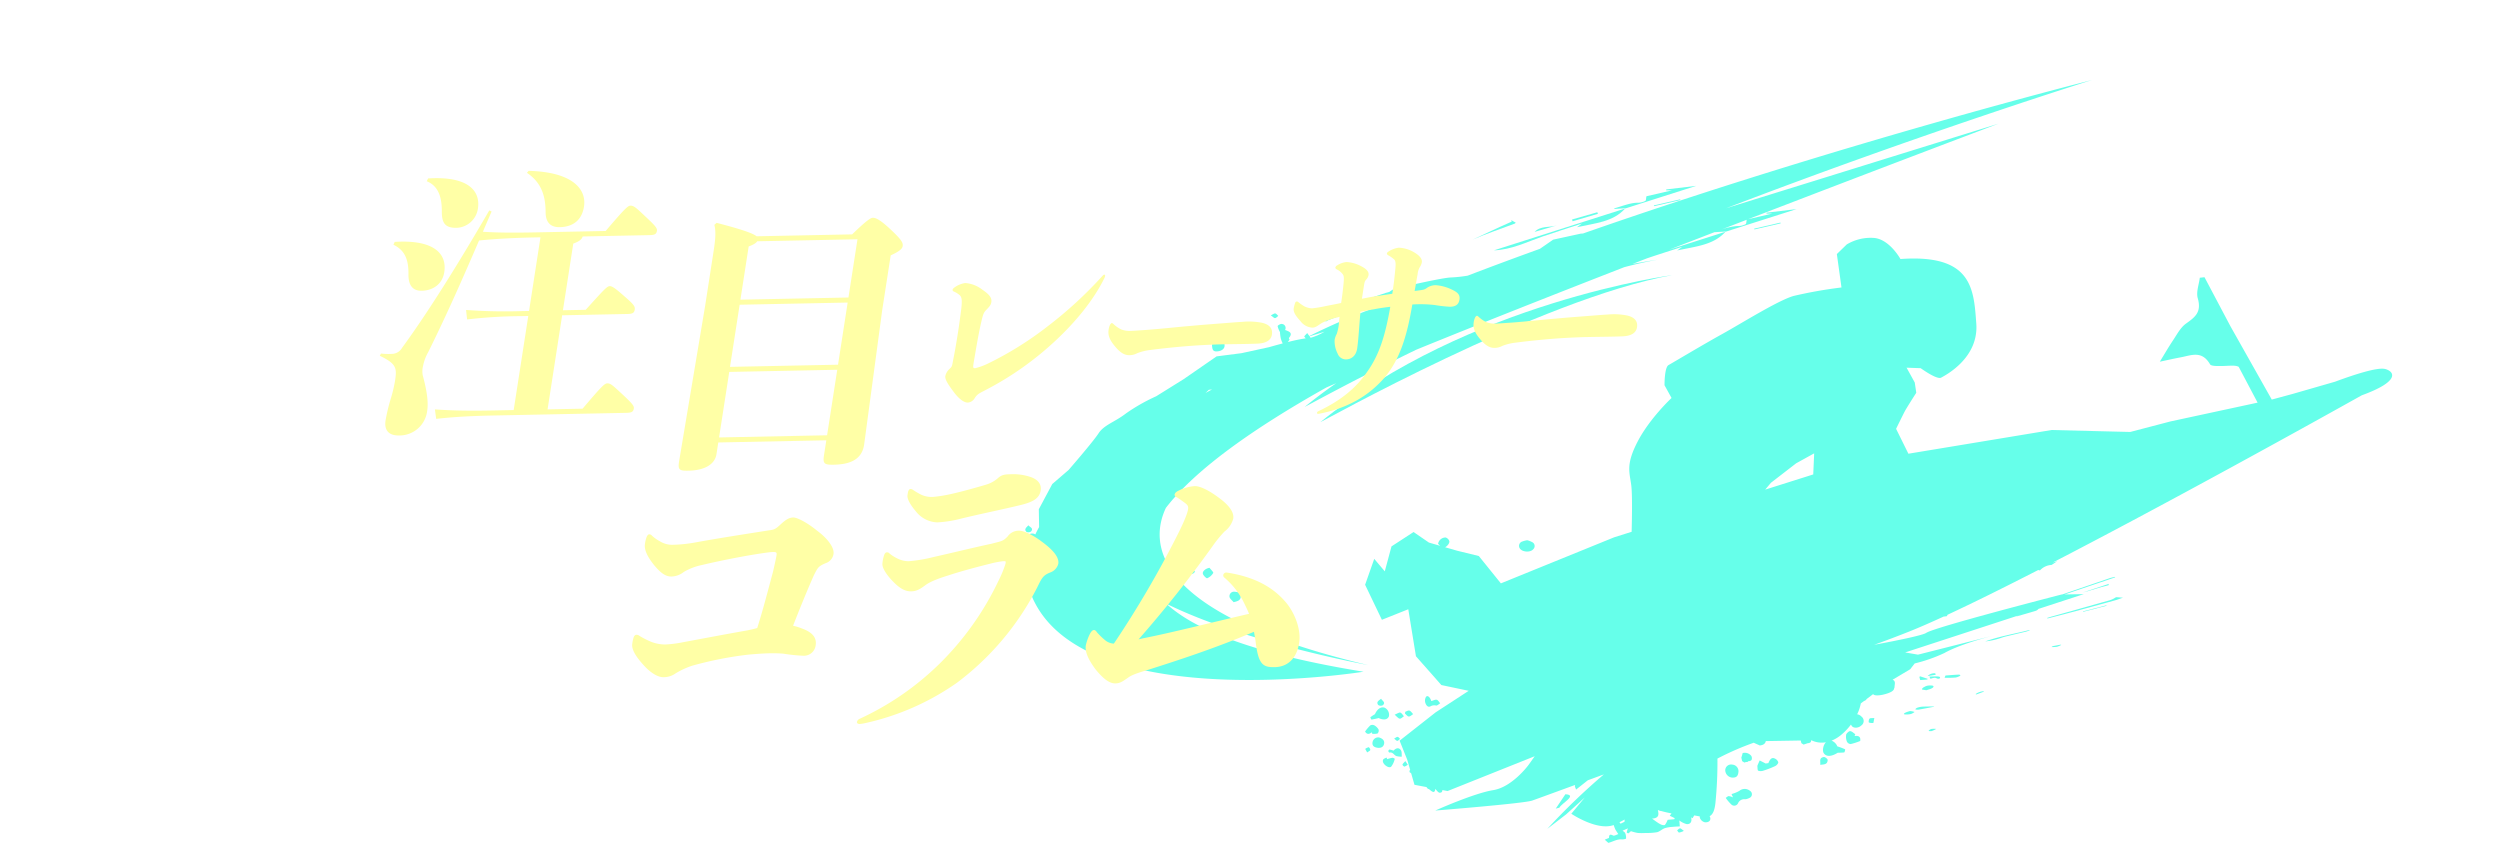 <svg xmlns="http://www.w3.org/2000/svg" xmlns:xlink="http://www.w3.org/1999/xlink" width="750" height="255.824" viewBox="0 0 750 255.824"><defs><radialGradient id="a" cx="0.48" cy="0.143" r="0.939" gradientTransform="translate(0 0.092) scale(1 0.358)" gradientUnits="objectBoundingBox"><stop offset="0" stop-color="#5504c0"/><stop offset="1" stop-color="#2b0260"/></radialGradient><clipPath id="b"><path d="M0,0H750V255.824H0Z" transform="translate(0 6652)" fill="url(#a)"/></clipPath><clipPath id="c"><rect width="413.206" height="226.338" fill="#00ffdc"/></clipPath><filter id="d" x="103.854" y="36.586" width="398.107" height="192.421" filterUnits="userSpaceOnUse"><feOffset dy="3" input="SourceAlpha"/><feGaussianBlur stdDeviation="3" result="e"/><feFlood flood-opacity="0.639"/><feComposite operator="in" in2="e"/><feComposite in="SourceGraphic"/></filter></defs><g transform="translate(0 -6652)"><g clip-path="url(#b)"><g transform="matrix(1, -0.017, 0.017, 1, 302.907, 6681.521)" opacity="0.6" style="isolation:isolate"><g clip-path="url(#c)"><path d="M14.668,7.966c3.81-1.249,7.674-2.382,11.857-3.672L25,5.364C30.548,4.232,35.89,3.971,39.58,0L0,11.882c5.3-.1,9.865-2.339,14.667-3.915" transform="translate(144.448 36.162)" fill="#00ffdc"/><path d="M3.357,6.352c-.026.029-.056.054-.082.083L24.711,0,15.7.921c-.016.089-.032.177-.048.265l1.754.041L9.724,2.866c-.179.744-.1,1.262-.377,1.4a5.143,5.143,0,0,1-2.482.5C4.676,4.793,2.3,5.752,0,6.329c.017.059.035.119.052.177l3.3-.154" transform="translate(180.753 29.726)" fill="#00ffdc"/><path d="M4.278,0Q2.139,1.471,0,2.942l1.115.143C2.223,2.07,7.694,1.609,4.278,0" transform="translate(92.759 65.377)" fill="#00ffdc"/><path d="M2.963,0Q1.48,2.132,0,4.264L1.094,4C1.772,2.662,6.726.3,2.963,0" transform="translate(160.15 211.523)" fill="#00ffdc"/><path d="M13.051.789,11.693,0l.157.452L8.287,1.973,0,5.669C4.121,3.953,8.484,2.6,12.737,1.074c.116-.042.188-.168.314-.285" transform="translate(138.091 39.058)" fill="#00ffdc"/><path d="M.1,1.917,7.987.233,7.929,0,0,1.691c.032.075.063.15.1.226" transform="translate(192.639 33.684)" fill="#00ffdc"/><path d="M0,1.821,6.682,0C4.457.617,1.779-.009,0,1.821" transform="translate(156.739 40.892)" fill="#00ffdc"/><path d="M7.773.477,7.609,0,0,2.048q.067.273.134.545L7.773.477" transform="translate(168.052 37.133)" fill="#00ffdc"/><path d="M.1,1.917,7.987.233C7.967.155,7.948.077,7.929,0L0,1.691c.032.075.063.15.095.226" transform="translate(222.602 41.175)" fill="#00ffdc"/><path d="M20.639.053A6.441,6.441,0,0,1,18.8.894Q9.939,3.24,1.062,5.545C.7,5.638.354,5.753,0,5.859c.031.056.06.114.09.171,2.233-.538,4.472-1.058,6.7-1.618Q13.573,2.706,20.345.961C21.192.742,22,.441,22.833.178,22.208.118,21.584.055,20.95,0a1.917,1.917,0,0,0-.311.052" transform="translate(308.509 155.242)" fill="#00ffdc"/><path d="M0,3.2a21.017,21.017,0,0,0,4.849-.991,14.8,14.8,0,0,1,1.545-.428C8.363,1.341,10.334.917,12.3.473c.365-.083.725-.228,1.088-.344L13.308,0C8.877,1.069,4.37,1.722,0,3.2" transform="translate(289.796 164.63)" fill="#00ffdc"/><path d="M4.263,0C3.1.018,1.821.116.256.2c-.1.327-.4.665-.171.678A29.175,29.175,0,0,0,3.307.853,4,4,0,0,0,4.651.361C4.822.225,4.58,0,4.263,0" transform="translate(277.462 177.653)" fill="#00ffdc"/><path d="M.04,1.2l1.26.225C3.351.937,3.563.492,3.453.216,3.378.028,2.5-.05,1.83.033.924.146-.231.879.04,1.2" transform="translate(270.591 180.749)" fill="#00ffdc"/><path d="M5.634.015c-1.154,0-2.275-.032-3.477,0A6.368,6.368,0,0,0,.607.3C.295.409-.089.731.018.8A2.268,2.268,0,0,0,1.141.863C2.62.638,4.128.357,5.625.1c0-.028.006-.055.009-.084" transform="translate(268.514 187.059)" fill="#00ffdc"/><path d="M1.809,0C.321.389-.24.762.093.951A5.482,5.482,0,0,0,2.071.89c.3-.046,1.186-.557,1.1-.609A5.475,5.475,0,0,0,1.809,0" transform="translate(265.061 188.333)" fill="#00ffdc"/><path d="M0,.037C.115.3.2.5.3.722,2.408-.04,1.744.9,2.99.708,3.591.073,3-.082,0,.037" transform="translate(272.891 178.057)" fill="#00ffdc"/><path d="M7.843.4c.007-.036.039-.186.081-.4L0,2.481C2.563,1.912,4.97,1.01,7.843.4" transform="translate(319.235 151.2)" fill="#00ffdc"/><path d="M0,.133c.077.316.152.633.236.98L2.218,1,2.57.829.287,0,0,.133" transform="translate(269.871 177.979)" fill="#00ffdc"/><path d="M0,1.7l.045.136L7.1.135C7.081.09,7.065.046,7.049,0L0,1.7" transform="translate(319.279 157.619)" fill="#00ffdc"/><path d="M2.165.022A2.72,2.72,0,0,0,0,.817L2.411.47C2.34.315,2.458.061,2.165.022" transform="translate(272.365 177.113)" fill="#00ffdc"/><path d="M.867.04A1.64,1.64,0,0,0,0,.581C-.02.682.608.743.94.669A8.033,8.033,0,0,0,2.293.055,6.366,6.366,0,0,0,.867.04" transform="translate(272.378 193.768)" fill="#00ffdc"/><path d="M.362.408,0,.669A10.2,10.2,0,0,0,1.632.616,7.2,7.2,0,0,0,2.946.082L2.713,0,.362.408" transform="translate(309.653 169.189)" fill="#00ffdc"/><path d="M0,.816.234.938q1.15-.412,2.3-.82C2.481.078,2.428.04,2.375,0A4.772,4.772,0,0,0,0,.816" transform="translate(286.65 182.759)" fill="#00ffdc"/><path d="M2.5,0A8.069,8.069,0,0,0,.964.373,1.366,1.366,0,0,0,.16,2.3c.6,1.244,3.19,1.495,4.088.438A1.3,1.3,0,0,0,4.1.672,6.713,6.713,0,0,0,2.5,0" transform="translate(150.469 135.146)" fill="#00ffdc"/><path d="M1.234,3.353c1.437.025,2.55-.651,2.535-1.715A1.51,1.51,0,0,0,2.236,0C1.249-.044-.107.867.007,1.664.1,2.34.05,3.334,1.234,3.353" transform="translate(59.417 73.581)" fill="#00ffdc"/><path d="M.006,1.48c.056.588.784,1.113,1.212,1.665,1.272-.288,2.126-.529,2.167-1.688C3.43.2,2.359.093,1.53.008A1.351,1.351,0,0,0,.006,1.48" transform="translate(63.371 149.091)" fill="#00ffdc"/><path d="M.024,1.762c.146.556,1.047,1.444,1.282,1.35a3.844,3.844,0,0,0,1.824-1.55C3.264,1.329,2.433.537,2.043,0,.923.154-.176,1,.024,1.762" transform="translate(55.494 141.801)" fill="#00ffdc"/><path d="M1.438,3.065c.549-.114,1.388-.779,1.375-1.174C2.8,1.365,2.076.863,1.37,0,.716.827.093,1.268.016,1.791A1.123,1.123,0,0,0,1.438,3.065" transform="translate(73.029 68.628)" fill="#00ffdc"/><path d="M2.226.769C1.935.5,1.675.077,1.343.008,1.043-.055.662.269,0,.564c.61.444.931.861,1.243.855.332-.008.655-.417.983-.65" transform="translate(77.215 65.83)" fill="#00ffdc"/><path d="M0,.759c.9.868,1.209.85,1.978-.109C1.061-.24.848-.228,0,.759" transform="translate(71.413 157.68)" fill="#00ffdc"/><path d="M1.276,1.192c.3-.022.57-.393.854-.612C1.848.376,1.581.034,1.281,0S.65.251,0,.544c.645.348.974.671,1.276.648" transform="translate(51.073 142.327)" fill="#00ffdc"/><path d="M7.322.6A2.5,2.5,0,0,0,4.156.529a8.131,8.131,0,0,1-1.6.7c-.256.1-.531.161-.8.241L2.193,2.49A4.079,4.079,0,0,0,.915,2.069C.6,2.09.3,2.4,0,2.59A12.848,12.848,0,0,0,1.714,4.661a1.253,1.253,0,0,0,1.95-.4,2.01,2.01,0,0,1,2.13-1.164,3.223,3.223,0,0,0,1.263-.35A1.2,1.2,0,0,0,7.322.6" transform="translate(211.184 210.847)" fill="#00ffdc"/><path d="M5.613.347c-1.047-.7-1.662-.357-2.3,1.146l-.818.1L.715.645C.507,1.1.294,1.542.094,2A.786.786,0,0,0,0,2.379c.052.468-.008,1.22.232,1.337a2.381,2.381,0,0,0,1.575,0A29.059,29.059,0,0,0,5.233,2.461,1.946,1.946,0,0,0,6.27,1.449c.085-.288-.319-.877-.657-1.1" transform="translate(220.839 201.734)" fill="#00ffdc"/><path d="M1.873,3.889c1.388.139,1.941-.319,2.087-1.728A1.988,1.988,0,0,0,2.116.014,1.746,1.746,0,0,0,0,1.669,2.287,2.287,0,0,0,1.873,3.889" transform="translate(211.179 203.472)" fill="#00ffdc"/><path d="M0,.593c.2.234.382.652.587.661A5.059,5.059,0,0,0,2.033.775C1.441.354,1.151-.015.883,0,.579.019.294.381,0,.593" transform="translate(196.433 222.341)" fill="#00ffdc"/><path d="M1.706,1.873C2.567.875,1.373.6.943,0,.384.614-.486,1.13.339,1.982a1.4,1.4,0,0,0,1.367-.109" transform="translate(2.492 128.122)" fill="#00ffdc"/><path d="M.956,0C.61.065.315.414,0,.645l.73.979c.39-.389.817-.626.823-.873C1.56.49,1.12-.028.956,0" transform="translate(0.749 143.033)" fill="#00ffdc"/><path d="M.008,2.88c-.058.046.229.724.32.716a20.032,20.032,0,0,0,2.153-.422c1.375.694,2.645.606,3.076-.453A2.35,2.35,0,0,0,4.311.094c-1.184-.378-2.23.419-2.924,1.9a12.82,12.82,0,0,0-1.38.89" transform="translate(105.021 184.544)" fill="#00ffdc"/><path d="M1.667,3.042a2.281,2.281,0,0,1,1.644-.174c.376.048.817-.422,1.23-.66-.335-.377-.615-.97-1.021-1.076-.452-.118-1.021.208-1.63.366C1.519.283.8-.338.336.189A2.177,2.177,0,0,0,.073,1.943c.19.687.71,1.583,1.594,1.1" transform="translate(121.489 181.4)" fill="#00ffdc"/><path d="M3.492,1.986C3.728.913,2.913.368,2.058.061A1.712,1.712,0,0,0,.07,1.306c-.29,1.157.36,1.643,1.353,1.82.975.174,1.839-.1,2.069-1.14" transform="translate(105.506 193.488)" fill="#00ffdc"/><path d="M3.744,2.6a1.246,1.246,0,0,0,.32-1.184A3.39,3.39,0,0,0,2.8.143,1.326,1.326,0,0,0,1.585.151,14.013,14.013,0,0,0,0,1.957c.5.89,1.189.91,2.007.251.045.15.088.3.133.449a4.322,4.322,0,0,0,1.6-.054" transform="translate(103.353 189.74)" fill="#00ffdc"/><path d="M1.3.471C1.25.314,1.2.157,1.149,0A3.226,3.226,0,0,0,.174.459a.99.99,0,0,0-.142.826c.279,1,1.8,2.01,2.426,1.472A6.111,6.111,0,0,0,3.586.39,1.479,1.479,0,0,0,2.88.08,11.744,11.744,0,0,0,1.3.471" transform="translate(108.541 199.625)" fill="#00ffdc"/><path d="M3.783.607C3.222-.276,2.344-.148,1.561.684A6.78,6.78,0,0,0,.377.33C.259.317.011.6,0,.763s.236.5.3.488C1.327,1,1.664,2.022,2.368,2.317a6.17,6.17,0,0,0,1.646.219C3.952,1.883,4.1,1.1,3.783.607" transform="translate(110.233 196.89)" fill="#00ffdc"/><path d="M2.769,1.146C2.427.753,2.15.178,1.721.022,1.389-.1.865.3,0,.637c.739.627,1.1,1.176,1.529,1.228.379.045.824-.458,1.241-.718" transform="translate(112.306 186.164)" fill="#00ffdc"/><path d="M1.125,1.827c.417.033.875-.451,1.315-.709C2.082.738,1.786.2,1.348.028,1.028-.1.52.244.1.378Q.048.634,0,.892c.373.333.728.9,1.125.934" transform="translate(115.414 185.6)" fill="#00ffdc"/><path d="M1.608,1.967c1-.854-.136-1.309-.47-1.967C.493.522-.446.9.24,1.867a1.4,1.4,0,0,0,1.368.1" transform="translate(107.193 181.941)" fill="#00ffdc"/><path d="M0,1.04c-.049.127.414.642.588.615a3.14,3.14,0,0,0,1-.557L.879,0C.462.465.127.713,0,1.04" transform="translate(114.404 200.759)" fill="#00ffdc"/><path d="M1.043,0A2.855,2.855,0,0,0,0,.491L.572,1.57c.445-.325.9-.494.947-.737S1.21,0,1.043,0" transform="translate(103.307 196.417)" fill="#00ffdc"/><path d="M.945,1.219c.3-.043.548-.394.819-.614C1.531.391,1.318.041,1.058,0S.508.249,0,.51c.455.361.729.739.945.709" transform="translate(112.037 193.455)" fill="#00ffdc"/><path d="M2.58,1.5c.074-.182.149-.365.223-.547C2.3.61,1.855.087,1.28,0,.968-.043.159.635.073,1.023A3.863,3.863,0,0,0,.258,3.131a1.31,1.31,0,0,0,1.128.752,18.688,18.688,0,0,0,2.853-.87C4.462,1.781,3.842,1.33,2.58,1.5" transform="translate(247.561 194.043)" fill="#00ffdc"/><path d="M1.081,0C-.5.259.2,1.44,0,2.328c1-.134,2.155.064,2.268-1.364C2.3.593,1.494-.062,1.081,0" transform="translate(239.691 201.674)" fill="#00ffdc"/><path d="M.071,1.325a3.192,3.192,0,0,0,1.342.147C1.5,1.066,1.58.659,1.716,0,1.054.057.5-.056.273.168s-.359,1.058-.2,1.157" transform="translate(254.443 190.236)" fill="#00ffdc"/><path d="M307.077,41.99c-2.266-.736-9.917,1.689-15.113,3.524l-12.8,3.453-6.3,1.594-12.027-22.21-7.525-14.83-1.415.132c-.281,2.063-1.218,4.282-.71,6.159,1.171,4.327-1.1,5.736-3.7,7.555-1.623,1.134-2.712,3.153-3.91,4.884-1.471,2.123-2.806,4.361-4.092,6.378,1.915-.369,4.164-.844,6.433-1.23,3.045-.518,6.237-1.987,8.611,2.259.243.434,1.292.52,1.957.55,3.544.155,5.271-.332,6.621.354L268.6,51.407l-26.208,5.186-12.139,2.956-23.584-.983-43.064,6.38-3.564-7.531s2.016-3.948,2.638-5.1,3.6-5.611,3.6-5.611l-.4-3.077L163.5,39.135l4.229.222s4.8,3.62,6.082,2.939,11.4-5.638,10.821-16.021S183.8,5.338,162.219,6.512c0,0-3.235-6.1-7.955-6.469a13.953,13.953,0,0,0-8.079,1.821L143.167,4.7l1.219,10.043a134.139,134.139,0,0,0-14.4,2.3c-4.681,1.251-15.889,8.022-21.664,11.087s-14.907,8.321-16.19,9-1.316,6.043-1.316,6.043l2.043,3.849s-6.677,6.011-10.409,12.925-2.54,9.159-2.12,13.048c.3,2.775.045,10.026-.124,13.955l-5.291,1.572-34.19,13.23-6.476-8.315L27.8,91.743l-3.621-1.111c.7-.327,1.426-1.226,1.3-1.812a1.717,1.717,0,0,0-1.086-1.11,2.28,2.28,0,0,0-2.3,1.881c.209.175.407.39.61.588l-3.351-1.028L14.8,85.906l-6.692,4.2L5.969,97.554l-3.1-3.8L0,101.48l4.854,10.589,7.967-3.028,2.059,14.138,7.476,8.763,8.171,1.867-10.039,6.3-10.936,8.3,2.2,5.794.826,3.059c-.053.025-.106.05-.157.07q-.036.277-.073.554c.166.1.332.24.5.367l.936,3.469,3.577.738c.111.139.217.278.312.415.109.158.412.17.567.314.851.791,1.615,1.291,1.762-.128.4.378.836,1.147,1.3,1.162.68.024.791-.345.82-.782l1.558.321,26.314-10-1.813,2.472s-4.994,6.658-10.82,7.491-17.478,5.826-17.478,5.826,26.634-1.665,29.131-2.5c1.351-.45,7.575-2.606,13-4.49-.355.39.126.929.2,1.426l3.579-2.738,4.859-1.689,0,0a192.867,192.867,0,0,0-17.259,16.062l5.71-4.25q2.877-2.488,5.7-4.985l-4.132,4.821s7.628,5.336,12.66,3.6a11.354,11.354,0,0,0,.448,1.279c.2.416.475.793.888,1.464-.5.137-1.227.591-1.589.39-1.282-.715-1.146.286-1.242.712l-1.266.5,1.053.977c1.355-.311,2.585-1.115,4.064-.974.438.041,1.257-.1,1.281-.248a3.76,3.76,0,0,0-.229-1.625c-.076-.241-.4-.4-.767-.749l1.608-.661a7.07,7.07,0,0,0-.38,1.169c-.015.092.389.375.47.331a4.848,4.848,0,0,0,.79-.643,13.78,13.78,0,0,0,2.012.569,15.52,15.52,0,0,0,2.405.048,17.786,17.786,0,0,0,3.394-.163c.837-.18,1.545-.9,2.377-1.182a10.729,10.729,0,0,1,2.412-.349c.692-.067,1.391-.073,2.087-.1-.038-.619-.075-1.237-.107-1.782a6.378,6.378,0,0,0,2.153,1.123c1.2.128,1.695-.741,1.4-2l.423.271.509-.834c.594.109,1.153.231,1.675.333a1.255,1.255,0,0,0,.011.438,2.117,2.117,0,0,0,1.443,1.336c.754.112,1.86-.165,1.677-1.308a1.354,1.354,0,0,0-.2-.492c.9-.434,1.521-1.533,1.819-3.919a122.744,122.744,0,0,0,.832-13.317,83.771,83.771,0,0,1,10.973-4.567c.586.3,1.194.563,1.787.85,1.04-.066,1.676-.511,1.837-1.277h10.487l.165.795.663.441,1.281-.4c.442,0,.839-.177.927-.442a1.623,1.623,0,0,0,.069-.4h.11a6.971,6.971,0,0,0,4.327.653c-.832.774-1.224,2.553-.674,3.329.8,1.131,2.382.965,4.16-.126a15.237,15.237,0,0,0,1.96-.055c.088-.011.347-.89.256-.939a20.327,20.327,0,0,0-2.313-.913,3,3,0,0,0-1.7-1.738,10.863,10.863,0,0,0,3.143-1.878,18.46,18.46,0,0,0,2.759-2.847,4.372,4.372,0,0,0,.235.409c.5.775,2.046.682,2.794-.039a1.646,1.646,0,0,0,.153-2.726,2.173,2.173,0,0,0-1.269-.7,13.188,13.188,0,0,0,1.154-3.251l1-.726a1.075,1.075,0,0,0,.139-.021,1.33,1.33,0,0,0,.651-.553l1.96-1.426c.178.48,1.568.536,3.079.195,2.081-.47,3.136-1.049,3.23-1.766.017-.127.143-.278.14-.4-.016-.692.384-1.518-.21-2.029a1.666,1.666,0,0,0-.336-.214l5.33-3.045,1.374-1.718a46.725,46.725,0,0,0,8.959-2.973c4.227-2.3,11.756-4.254,14.678-4.963l-22.6,5.317-3.841-.732,10.581-3.256,24.267-7.467-1.242.411.027.072c1.952-.529,3.913-1.045,5.847-1.6a2.542,2.542,0,0,0,.734-.5c-.087.016-.177.031-.266.045l13.913-4.281h-5.727l15.245-4.874-.112-.151c-.524.126-1.081.227-1.567.383-4.788,1.543-9.554,3.1-14.35,4.641h-.148s-38.287,9.155-40.783,10.82c-.988.659-7.707,1.968-15.674,3.311,3.613-1.232,7.194-2.514,10.687-3.842,2.916-1.108,6.381-2.554,10.278-4.269l.974-.1.238-.435c7.8-3.463,17.2-7.935,27.358-12.924a1.039,1.039,0,0,1,.539.124,5.132,5.132,0,0,1,3.56-1.606l1.7-1.089-1.391.394c35.452-17.56,78.214-40.353,93.582-48.6,11.05-3.8,10.318-6.746,7.191-7.763M76.587,173.879l-1.19.563a5.426,5.426,0,0,0-.332-.436l1.571-.786-.049.659m14.966-.5-2.013.133a5.76,5.76,0,0,1-.832,1.5c-.19.172-.741.066-1.07-.066a7.136,7.136,0,0,1-1.292-.776c-.4-.273-.784-.577-1.489-1.1,2.193-.074,2.059-1.268,1.788-2.528l.323.1.425.2.088-.046c.973.292,2.085.584,3.248.814l-.533.7,1.451.729c-.032.113-.064.225-.1.337m43.418-102.7-14.491,4.307,1.762-2.026,7.659-5.71,5.454-2.893Z" transform="translate(104.116 46.2)" fill="#00ffdc"/><path d="M.008,42.313C-.867,43,66.818,6.309,106.533,0c0,0-61.613,7.052-106.525,42.313" transform="translate(91.56 56.334)" fill="#00ffdc"/><path d="M104.559,171.767C38.294,154.92,40,133.188,44.761,123.6c9.031-11.332,26.593-23.349,48.71-35.265q1.435-.607,3-1.256c-3.244,2.178-6.434,4.483-9.543,6.925-.409.322,14.136-7.51,33.8-16.592,18.044-7,40.249-15.34,62.73-23.664,3.476-.856,6.824-1.554,9.994-2.057,0,0-2.761.316-7.538,1.148l4.368-1.614c3.422-1.1,6.91-2.127,10.652-3.282l-1.528,1.069c5.552-1.133,10.895-1.394,14.584-5.365l-17.011,5.107c4.626-1.7,9.231-3.4,13.78-5.065l.009.029,3.3-.154c-.027.029-.055.054-.082.083l21.436-6.435-9.009.92c-.016.089-.033.177-.048.265l1.754.041-7.245,1.546c41.3-15.1,75.608-27.385,75.608-27.385l-82.2,24C273.455,15.057,324.716,0,324.716,0S249.157,17.664,171.238,43.447l-.634.02-8.323,1.665-4.02,2.68c-7.306,2.5-14.6,5.063-21.812,7.686a42.864,42.864,0,0,1-4.964.454c-2.5,0-14.149,2.5-14.149,2.5l-1.106.765c-.693-.455-1.356-.67-3.321.736a7.573,7.573,0,0,1-1.079.279c-3.668,1.184-7.393,2.336-10.925,3.6-.571.2-.278.922-.39,1.437l12.313-3.7-4.461,3.089a194.11,194.11,0,0,0-19.7,8.135c-.186-.268-.4-.556-.631-.9-.488.532-.952.947-.91,1.007.136.195.285.382.439.565A49.338,49.338,0,0,0,82.185,74.5l.529-.739c-.006-.015-.26-.4-.177-.5,1.315-1.541.055-1.937-1.128-2.406a1.2,1.2,0,0,0-1.01-1.823c-.383-.055-1.211.444-1.2.652a6.025,6.025,0,0,0,.67,1.756,13.305,13.305,0,0,0,.176,1.738,6.575,6.575,0,0,0,.591,1.695c-2.25.553-4.084,1.053-4.084,1.053L68.23,77.592l-7.491.832-9.988,6.658-8.323,4.994a55.454,55.454,0,0,0-9.155,4.994c-3.329,2.5-6.658,3.329-8.323,5.826s-9.155,10.82-9.155,10.82L10.8,115.878l-4.161,7.491v5.345q-.643,1.1-1.185,2.2a1.468,1.468,0,0,0-.619-.278c-1.228-.193-2.141.754-2.6,2.32a12.819,12.819,0,0,0-1.228,1.089c-.05.054.336.682.425.659a20.074,20.074,0,0,0,2.064-.745,4.888,4.888,0,0,0,.6.154,25.714,25.714,0,0,0-.789,2.642,3.813,3.813,0,0,0-.813-.452,1.326,1.326,0,0,0-1.2.193A14.033,14.033,0,0,0,0,138.521c.631.8,1.314.718,2.022-.057.067.141.133.283.2.424.221-.034.455-.046.685-.067a21.5,21.5,0,0,0-.2,2.2,1.178,1.178,0,0,0-.033.226,2.069,2.069,0,0,0,.016.55,21.248,21.248,0,0,0,2.31,9.632c16.853,33.973,98.2,22.323,98.2,22.323-31.31-5.629-49.954-12.956-58.808-21.412,23.157,11.972,60.169,19.431,60.169,19.431M220.425,40.154c-.157.7-.1,1.2-.362,1.332a5.145,5.145,0,0,1-2.482.5,19.09,19.09,0,0,0-4.964,1.029l7.808-2.859M93.214,71.589a16.92,16.92,0,0,1-4.192,1.747c-.091-.152-.19-.3-.3-.462ZM58.242,88.412l.973-.1q-1,.518-1.984,1.036Z" transform="translate(0 0)" fill="#00ffdc"/><path d="M2.076.226A2.1,2.1,0,0,0,1.236,0C1.016,0,.4-.039.4.137A11.363,11.363,0,0,1,0,1.418l.221,1.06.662.441.568-.176a.98.98,0,0,0,.165.048c.129.023.28-.08.44-.235l.107-.033c.442,0,.839-.176.928-.442A1.386,1.386,0,0,0,3,.976,2.313,2.313,0,0,0,2.076.226" transform="translate(216.069 200.015)" fill="#00ffdc"/></g></g><g transform="matrix(1, 0, 0, 1, 0, 6652)" filter="url(#d)"><path d="M140.889,167.209a1.42,1.42,0,0,1,.906-.935,84.667,84.667,0,0,0,24.052-15.859,87.8,87.8,0,0,0,18.368-24.727,33.953,33.953,0,0,0,2.182-5.038c.131-.747.131-.747-.7-.747a28.441,28.441,0,0,0-3.829.652c-3.677.842-8.719,2.053-12.645,3.266-1.273.374-5.278,1.494-7.1,2.892-1.589,1.12-2.617,1.681-4.2,1.681-2.136,0-3.84-1.4-5.48-3.173-1.565-1.679-3.2-4.012-2.953-5.411a10.039,10.039,0,0,1,.486-2.241c.226-.744.554-1.027.925-1.027a.927.927,0,0,1,.768.376,11.965,11.965,0,0,0,2.416,1.584,7.45,7.45,0,0,0,3.29.839,44.815,44.815,0,0,0,7.535-1.12c5.973-1.213,11.678-2.516,17.45-3.636,3.1-.747,3.366-.652,4.819-2.055a4.048,4.048,0,0,1,3.453-1.678c1.579,0,4.288,1.494,6.578,3.266,2.707,2.053,5.418,4.572,5.01,6.9a3.775,3.775,0,0,1-2.393,2.522c-2.285.839-2.6,1.586-4.146,4.571a82.8,82.8,0,0,1-24.6,27.99,76.51,76.51,0,0,1-27.465,11.477,13.153,13.153,0,0,1-1.906.283C141.144,167.863,140.82,167.58,140.889,167.209Zm71.9-14.278c-1.942-2.707-3.171-5.223-2.812-7.278a14.8,14.8,0,0,1,1.365-3.544c.4-.652.738-1.025,1.206-1.025.277,0,.6.278.889.744a21.219,21.219,0,0,0,2.53,2.518,4.421,4.421,0,0,0,2.437.935,304.073,304.073,0,0,0,19.517-31.818c1.8-3.358,3.281-6.533,3.543-8.025.18-1.028-.216-1.4-1.2-2.146-.491-.373-1.229-.935-2.06-1.494-.523-.187-.74-.559-.689-.839.08-.466.52-.842,1.127-1.12a12.906,12.906,0,0,1,4.965-1.305c1.762,0,4.627,1.679,6.916,3.453,2.629,1.957,4.821,4.291,4.43,6.528a7.072,7.072,0,0,1-2.717,3.827,37.607,37.607,0,0,0-3.636,4.291,354.973,354.973,0,0,1-22.756,27.525c.389-.091.87-.185,1.259-.278,8.526-1.494,20.443-4.291,32.016-6.719-.439-1.213-.988-2.329-1.458-3.359a23.374,23.374,0,0,0-5.715-7.648.842.842,0,0,1-.319-.839.953.953,0,0,1,1.138-.654c8.021,1.4,13.333,4.479,16.961,8.679,2.957,3.266,4.979,8.677,4.257,12.78-.9,5.136-3.956,7.186-7.484,7.186-3.626,0-4.946-.933-5.619-8.211l-.393-2.52c-12.091,4.853-23.655,8.3-31.5,10.637-1.956.559-4.964,1.309-6.335,2.238-1.684,1.12-2.541,1.774-4.029,1.774C216.769,157.223,214.91,155.637,212.787,152.93ZM77.759,149.477c-1.944-2.144-4.146-4.943-3.784-7a10.667,10.667,0,0,1,.4-1.772c.207-.652.533-.933.906-.933a1.476,1.476,0,0,1,.958.374,25.253,25.253,0,0,0,3.309,1.772,11.547,11.547,0,0,0,4.386.935,34.544,34.544,0,0,0,5.21-.559c6.791-1.123,12.821-2.148,19.411-3.176.962-.187,2.014-.374,2.994-.651,1.927-5.692,3.451-11.2,5.1-16.891.322-1.305.933-3.732,1.1-4.663.18-1.028.121-1.213-1.752-1.121-5.67.561-14.68,2.148-20.667,3.451a17.858,17.858,0,0,0-5.452,1.961,6.187,6.187,0,0,1-3.759,1.305c-2.044,0-3.609-1.677-5.059-3.449-1.514-1.962-3.04-4.386-2.68-6.441a9.4,9.4,0,0,1,.565-2.145c.281-.562.5-.747.78-.747a.933.933,0,0,1,.768.376,11.492,11.492,0,0,0,2.384,1.772A7.014,7.014,0,0,0,86.487,113a42.061,42.061,0,0,0,6.972-.559c6.884-1.12,15.252-2.238,22.013-3.173,1.89-.189,2.2-.374,3.965-1.961,1.2-1.025,2.262-1.771,3.562-1.771s4.5,1.866,7.081,4.1c2.949,2.241,5.137,5.131,4.792,7.091a3.471,3.471,0,0,1-2.426,2.707c-2.3.933-2.366,1.305-3.591,3.544-2.09,4.478-4.432,9.892-6.541,15.022a15.051,15.051,0,0,1,2.547.842c3.487,1.306,4.475,3.079,4.113,5.131a3.551,3.551,0,0,1-3.791,3.08,51.513,51.513,0,0,1-6-.746c-1-.093-2.287-.189-4.146-.189-1.672,0-3.732.1-6.366.281a108.587,108.587,0,0,0-16.87,2.985,24.211,24.211,0,0,0-4.93,2.148,6.158,6.158,0,0,1-3.725,1.12C81.384,152.652,79.323,151.158,77.759,149.477Zm82.047-45.063c-1.456-1.772-2.6-3.735-2.4-4.853l.163-.935c.208-.651.442-.932.813-.932a1.257,1.257,0,0,1,.7.281,22.838,22.838,0,0,0,2.429,1.49,7.567,7.567,0,0,0,3.495.747,42.264,42.264,0,0,0,5.81-.839c2.795-.559,7.169-1.679,10.2-2.52a9.421,9.421,0,0,0,3.8-2.049c1.073-.843,1.929-.935,3.788-.935a16.3,16.3,0,0,1,6.042,1.025c2.08.839,3.044,2.238,2.734,4.012-.445,2.52-2.651,3.451-5.847,4.2-4.934,1.122-13.09,2.614-18.409,3.827a35,35,0,0,1-6.948.935A8.525,8.525,0,0,1,159.806,104.414ZM89.114,88.031l8.738-46.449,2.907-16.573c.561-3.181.836-5.691.355-7.7l.688-.587c7.462,2.094,10.825,3.348,11.911,4.268h28.661c4.387-4.1,5.686-4.854,6.268-4.854.75,0,1.94.334,5.283,3.6s3.7,4.1,3.521,5.106c-.131.752-.931,1.506-3.638,2.678l-2.879,16.4-6.233,40.258c-.792,4.52-4.513,5.775-9.178,5.775-2.831,0-3.36-.333-2.918-2.847l.792-4.518H100.982l-.615,3.515c-.5,2.843-3.336,4.772-8.5,4.772C89.114,90.88,88.674,90.545,89.114,88.031Zm12.135-6.943h32.406L137.094,61.5h-32.4Zm3.7-21.1h32.411l3.26-18.577H108.216ZM111.271,24l-2.794,15.9h32.41l3.055-17.41H113.865C113.528,23,112.874,23.42,111.271,24ZM1.339,73.985A54.4,54.4,0,0,1,3.1,67.293,43.441,43.441,0,0,0,4.4,62.27c.693-3.932.579-5.189-4.4-7.7L.367,53.9a18.228,18.228,0,0,0,3.22.166,3.556,3.556,0,0,0,3.14-1.757C14.517,42.1,23.847,27.87,33.7,11.632l.688.336c-.948,2.092-1.883,4.1-2.724,6.026,5.011.417,9.994.5,15.909.5H68.484c5.715-6.444,6.806-7.447,7.557-7.447,1,0,1.645.584,4.274,3.181,3.205,3.094,3.669,3.766,3.541,4.518C83.676,19.752,83.133,20,81.633,20H61.556c-.328.92-1,1.421-2.867,2.092l-3.5,19.92h6.831c5.839-6.194,6.551-6.949,7.384-6.949.668,0,1.633.669,4.356,3.181,2.809,2.512,3.122,3.094,2.963,4.02-.175,1-.723,1.252-2.221,1.252H54.927L49.989,71.645h10.5C66.2,65.2,67.211,64.2,68.044,64.2c1,0,1.562.586,4.274,3.178,3.205,3.1,3.672,3.768,3.541,4.522-.177,1-.723,1.254-2.223,1.254H33.478c-6.247,0-11.691.169-16.946.669L16.2,70.976c5.494.5,10.961.669,17.543.669h6.08l4.94-28.124H42.68a147.289,147.289,0,0,0-16.284.671l-.25-2.849a160.794,160.794,0,0,0,16.8.674h2.08L48.891,20H47.309c-6,0-11.7.166-16.851.586-6.651,14.647-10.991,23.685-15.9,33.142a13.763,13.763,0,0,0-1.639,4.1,6.775,6.775,0,0,0-.165,2.843c1.03,4.1,1.618,7.869,1.133,10.629a8.367,8.367,0,0,1-8.525,7.28C2.032,78.588.854,76.748,1.339,73.985Zm279.372,3.274a.6.6,0,0,1,.369-.42c7.03-3.16,11.54-6.861,14.845-11.456,4.029-5.37,5.8-11.4,7.394-19.454-1.7.178-3.332.357-4.931.657-1.333.181-2.685.418-4.033.657-.455,3.94-.717,7.816-1.193,10.862-.379,2.5-2.012,3.339-3.38,3.339a2.629,2.629,0,0,1-2.534-1.789,8.126,8.126,0,0,1-.823-4.116,5.483,5.483,0,0,1,.673-1.791,14.363,14.363,0,0,0,.7-2.982c.044-.6.123-1.375.258-2.15a5.187,5.187,0,0,1-.929.236,19.93,19.93,0,0,0-4.364,1.494c-1.322.776-1.9,1.375-2.913,1.375a4.783,4.783,0,0,1-3.563-2.031c-1.089-1.252-2.153-2.623-1.944-3.819a9.044,9.044,0,0,1,.472-1.67.55.55,0,0,1,.489-.419.655.655,0,0,1,.445.183,14.086,14.086,0,0,0,1.786,1.31,5.723,5.723,0,0,0,2.321.657,36.454,36.454,0,0,0,4.087-.6c1.655-.3,3.184-.534,4.661-.835.292-1.669.622-3.878.829-5.728.226-1.97.2-2.507-.4-3.161a4.882,4.882,0,0,0-1.513-1.2c-.326-.177-.474-.356-.43-.6a.938.938,0,0,1,.519-.6,6.3,6.3,0,0,1,2.843-.956,10.418,10.418,0,0,1,4.343,1.313c1.407.776,2.389,1.611,2.192,2.746a2.858,2.858,0,0,1-.778,1.371c-.369.418-.462.6-.722,2.089l-.629,3.578c1.348-.236,2.7-.476,3.976-.654,1.705-.239,3.4-.417,5.165-.659.387-2.2.683-4.235.922-6.265.229-1.967.447-3.222-.08-3.937A9.028,9.028,0,0,0,303,30.472c-.266-.178-.412-.357-.372-.6.034-.178.243-.356.51-.536a7.358,7.358,0,0,1,3.1-1.075,9.786,9.786,0,0,1,4.278,1.313c1.51.894,2.746,1.97,2.528,3.222a3.9,3.9,0,0,1-.681,1.492,5.13,5.13,0,0,0-.651,2.031c-.4,1.908-.7,3.636-1,5.011l.664-.059c1.883-.239,2.23-.181,3.115-.835a4.831,4.831,0,0,1,2.5-.717,13.4,13.4,0,0,1,5.026,1.49c1.526.777,2.351,1.494,2.089,2.985-.25,1.43-1.139,2.087-2.862,2.087a38.393,38.393,0,0,1-4.526-.6,36.151,36.151,0,0,0-6.78-.3c-1.8,9.548-4.185,17.066-9.625,22.676-4.2,4.294-9.936,7.877-18.463,9.429a5.408,5.408,0,0,1-.8.119C280.767,77.617,280.68,77.434,280.711,77.259ZM171.839,68.782c-1.239-1.729-2.566-3.64-2.378-4.713a3.981,3.981,0,0,1,1.253-2.09c.853-.774.8-.774,1.178-2.623.506-2.209,1.111-5.312,1.684-8.591.41-2.331.77-4.718,1.1-6.925.26-2.147.283-3.28-.377-3.94a7.033,7.033,0,0,0-1.7-1.131c-.337-.12-.472-.359-.442-.537.054-.3.265-.478.6-.718A7.156,7.156,0,0,1,176,36.261,9.361,9.361,0,0,1,181,38.293c1.739,1.25,2.977,2.325,2.712,3.819-.156.893-.516,1.25-1.385,2.146-.857.837-1.089,1.135-1.676,3.46-1.123,4.358-2.107,9.966-2.574,12.295-.282,1.611-.326,1.847.387,1.847a19.237,19.237,0,0,0,3.594-1.191,100.938,100.938,0,0,0,18.372-10.92A122.032,122.032,0,0,0,217.3,34.829a.64.64,0,0,1,.461-.24c.178,0,.275.119.223.418a2.667,2.667,0,0,1-.223.6c-3.419,6.619-8.94,13.007-15,18.437a93.71,93.71,0,0,1-20.98,14.264c-2.088,1.071-2.765,1.191-3.657,2.563a2.617,2.617,0,0,1-2.061,1.254C174.816,72.125,173.265,70.812,171.839,68.782ZM330.228,56.37c-1.271-1.552-2.352-3.16-2-5.189a5.191,5.191,0,0,1,.442-1.494c.171-.3.391-.536.569-.536.119,0,.226.06.432.239a9.19,9.19,0,0,0,2.372,1.73,6.779,6.779,0,0,0,2.882.479c.892,0,2.995-.12,4.43-.181,5.456-.3,9.691-.718,13.591-.954,3.308-.24,6.547-.418,9.73-.6,2.158-.117,3.723-.236,5.7-.3a20.151,20.151,0,0,1,5.984.417c2.27.6,3.12,1.851,2.817,3.583-.273,1.551-1.582,2.566-4.44,2.624-3.28.061-6.24,0-10.575,0-2.851,0-6.914.119-10.031.3-3.18.181-7.756.537-11.454.954a15.57,15.57,0,0,0-4.017.9,4.879,4.879,0,0,1-2.352.537C332.76,58.878,331.5,57.923,330.228,56.37Zm-109.524,0c-1.271-1.552-2.352-3.16-2-5.189a5.155,5.155,0,0,1,.442-1.494c.17-.3.39-.536.568-.536.12,0,.226.06.433.239a9.154,9.154,0,0,0,2.372,1.73,6.778,6.778,0,0,0,2.882.479c.891,0,2.994-.12,4.43-.181,5.455-.3,9.69-.718,13.591-.954,3.307-.24,6.546-.418,9.73-.6,2.158-.117,3.722-.236,5.7-.3a20.159,20.159,0,0,1,5.985.417c2.27.6,3.12,1.851,2.816,3.583-.273,1.551-1.582,2.566-4.439,2.624-3.281.061-6.241,0-10.576,0-2.852,0-6.914.119-10.031.3-3.181.181-7.757.537-11.456.954a15.552,15.552,0,0,0-4.016.9,4.882,4.882,0,0,1-2.353.537C223.235,58.878,221.979,57.923,220.7,56.37ZM9.078,30.379c.185-4.855-1.192-7.446-4.327-9.036l.4-.84c11.669-.5,15.668,3.766,14.685,9.374-.647,3.681-3.62,5.441-6.869,5.441C10.376,35.32,8.989,33.73,9.078,30.379ZM50.584,12.721c.068-4.184-.539-8.787-5.368-12.136L45.739,0C58.8.585,63.053,5.774,62.127,11.048c-.719,4.1-3.472,6.026-7.39,6.026C51.906,17.075,50.6,15.483,50.584,12.721ZM19.464,11.549c.1-4.352-.993-7.616-4.327-9.038l.4-.837C27.2,1.169,31.286,5.44,30.3,11.048a6.726,6.726,0,0,1-6.481,5.607C20.151,16.656,19.374,14.9,19.464,11.549Z" transform="matrix(1, -0.02, 0.02, 1, 112.85, 49.17)" fill="#ffffa6"/></g></g></g></svg>